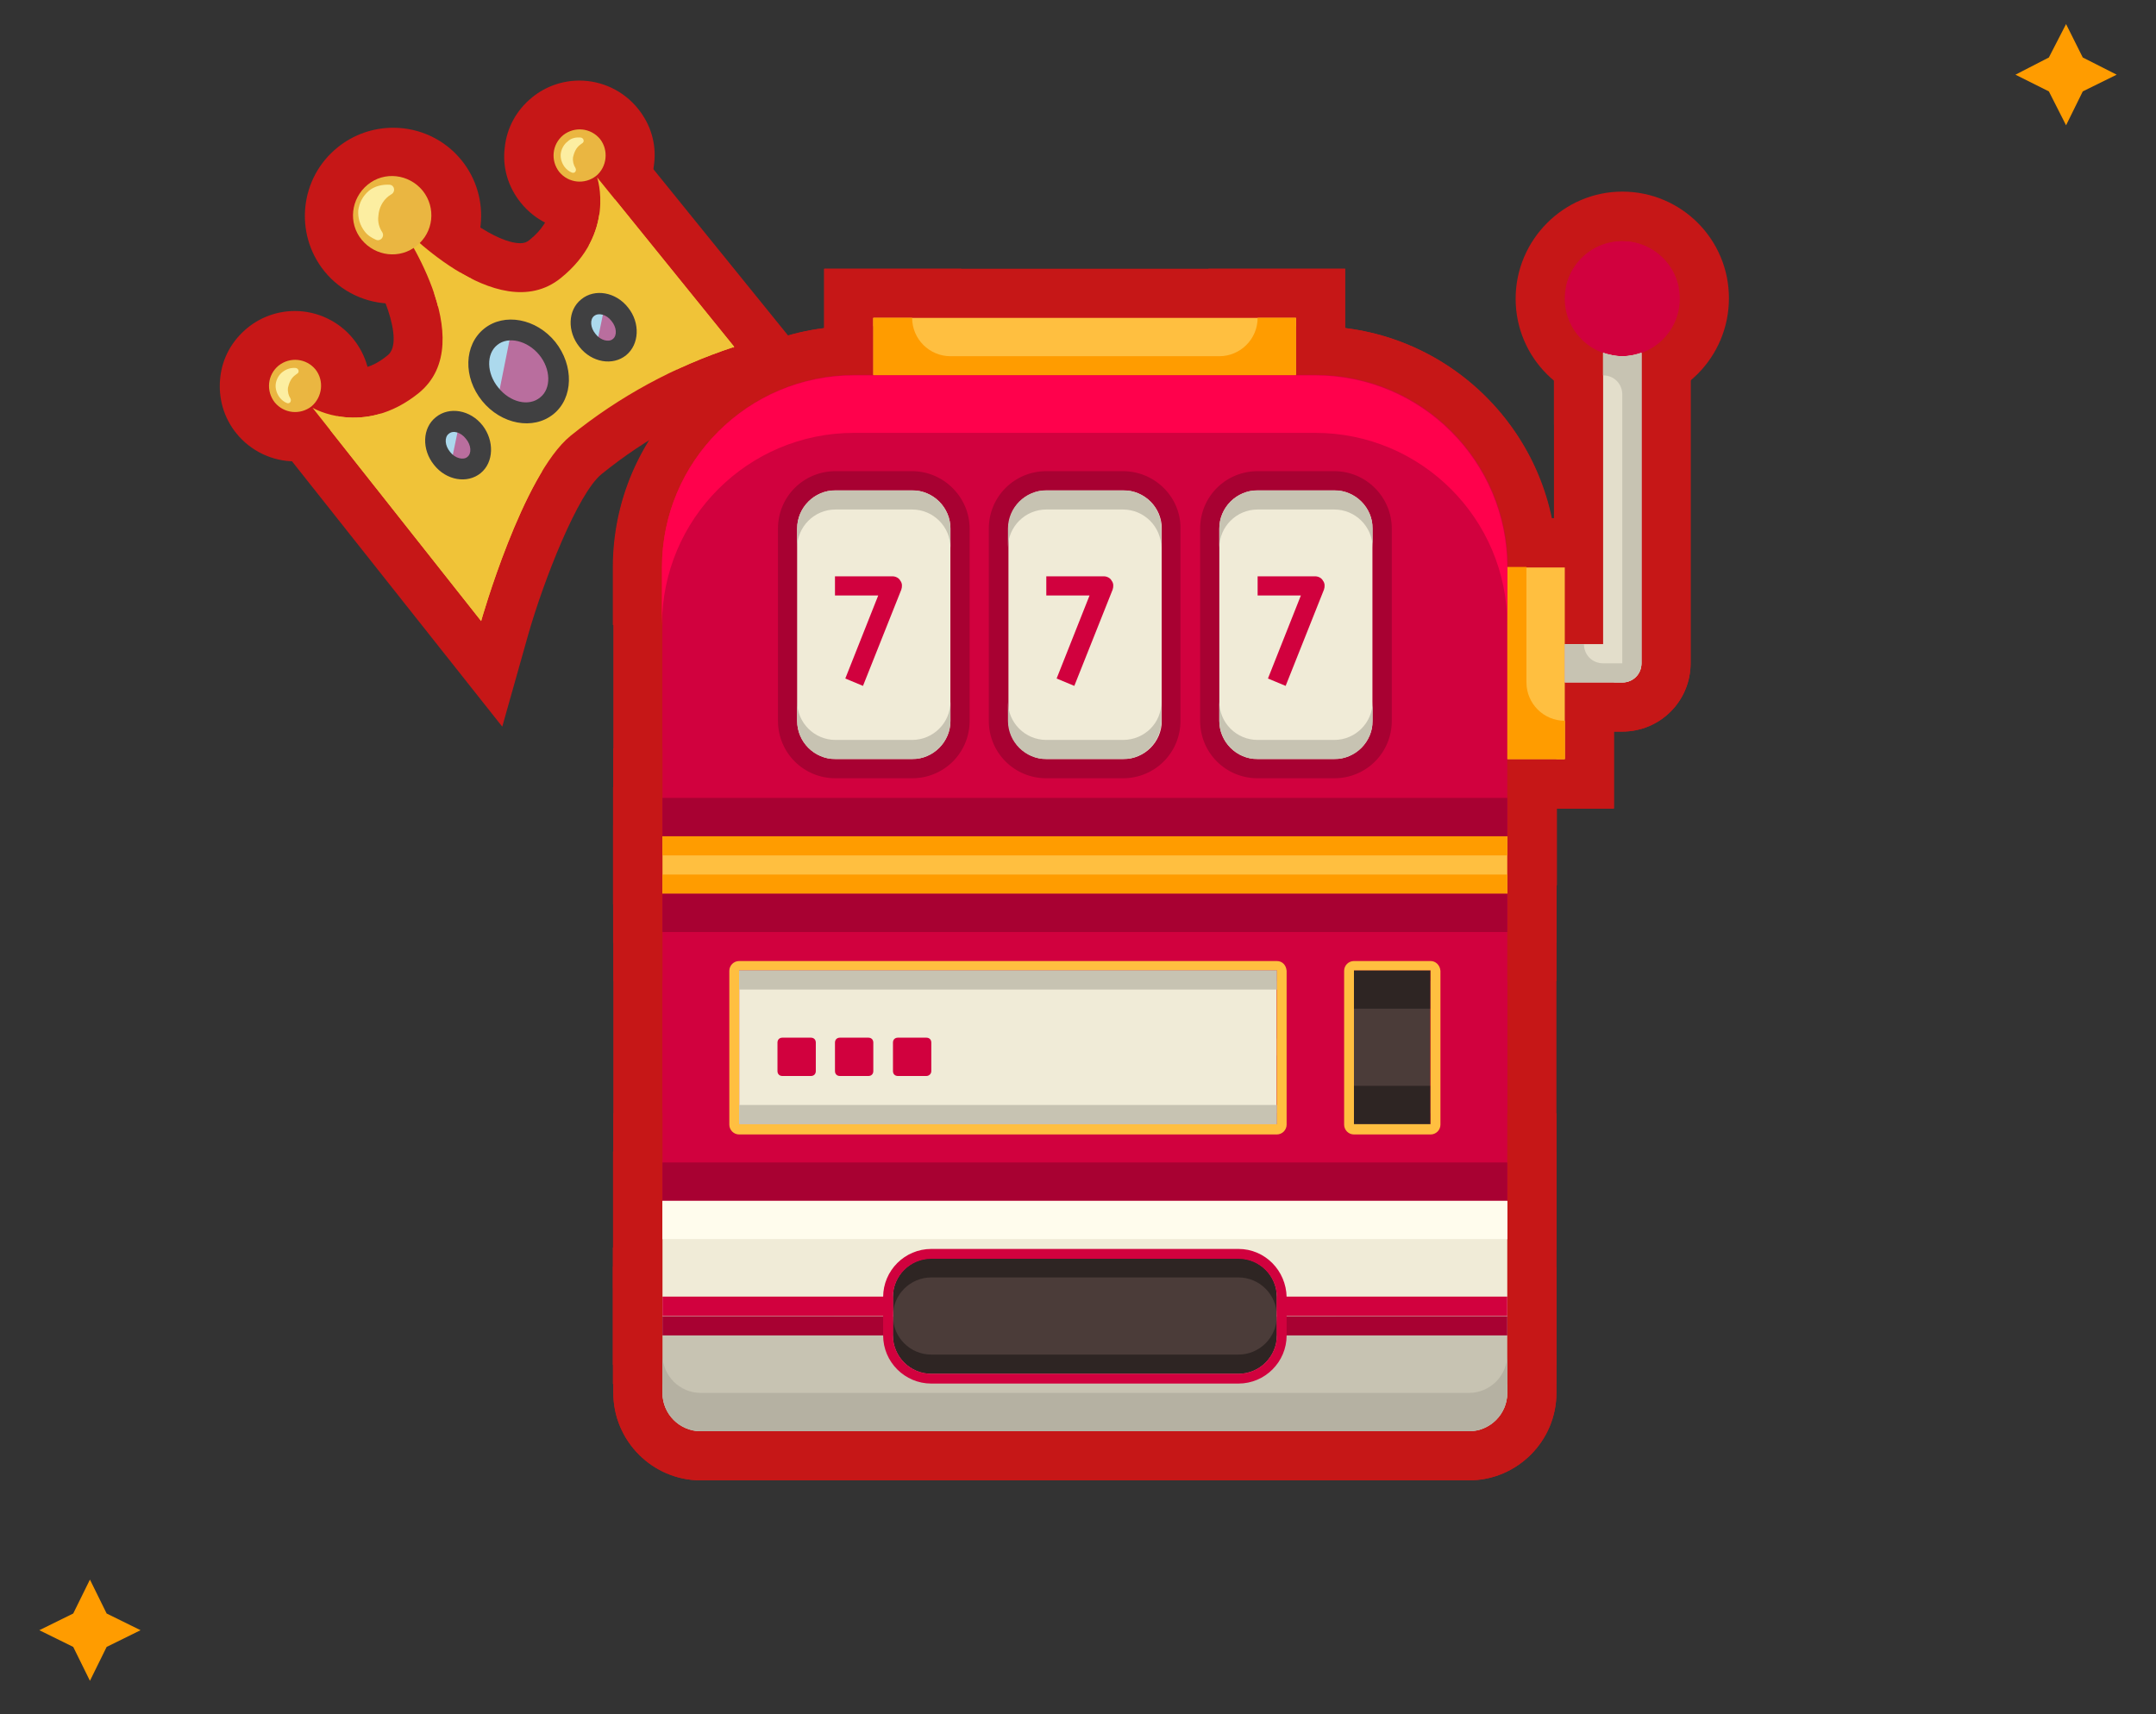 <?xml version="1.0" encoding="utf-8"?>
<!-- Generator: Adobe Illustrator 24.1.0, SVG Export Plug-In . SVG Version: 6.00 Build 0)  -->
<svg version="1.1" id="Image" xmlns="http://www.w3.org/2000/svg" xmlns:xlink="http://www.w3.org/1999/xlink" x="0px" y="0px"
	 viewBox="0 0 438.7 348.9" style="enable-background:new 0 0 438.7 348.9;" xml:space="preserve">
<rect x="0" y="0" width="438.7" height="348.9" fill="#333333" stroke="none"/>
<style type="text/css">
	.st0{fill:#FF9C00;}
	.st1{fill:#C61717;}
	.st2{fill:#EAB641;}
	.st3{fill:#F0C338;}
	.st4{fill:#FCEEA1;}
	.st5{fill:#B96E9E;}
	.st6{fill:#ACD9ED;}
	.st7{fill:#404041;}
	.st8{fill:#FFBF40;}
	.st9{fill:#4B3C39;}
	.st10{fill:#F0EBD7;}
	.st11{fill:#D1013E;}
	.st12{fill:#C7C3B2;}
	.st13{fill:#2E2523;}
	.st14{fill:#B5B1A2;}
	.st15{fill:#E3DECB;}
	.st16{fill:#A80132;}
	.st17{fill:#FF014C;}
	.st18{fill:#FFFCED;}
</style>
<polygon class="st0" points="28.6,331.8 21.7,335.2 18.3,342.1 14.9,335.2 8,331.8 14.9,328.4 18.3,321.5 21.7,328.4 "/>
<polygon class="st0" points="430.7,15.2 423.8,18.6 420.4,25.5 416.9,18.6 410.1,15.2 416.9,11.7 420.4,4.9 423.8,11.7 "/>
<g>
	<g>
		<g>
			<path class="st1" d="M117.9,47c-4.6,0-9-2.1-11.9-5.7c-2.6-3.2-3.8-7.2-3.3-11.2c0.4-4.1,2.4-7.7,5.6-10.3
				c2.7-2.2,6.1-3.4,9.6-3.4c4.6,0,9,2.1,11.9,5.7c2.6,3.2,3.8,7.2,3.3,11.2c-0.4,4.1-2.4,7.7-5.6,10.3
				C124.8,45.8,121.4,47,117.9,47z"/>
			<path class="st2" d="M121.3,35.8L121.3,35.8c-2.3,1.8-5.6,1.5-7.5-0.8l0,0c-1.8-2.3-1.5-5.6,0.8-7.5l0,0c2.3-1.8,5.6-1.5,7.5,0.8
				l0,0C123.9,30.6,123.5,34,121.3,35.8z"/>
		</g>
	</g>
	<g>
		<g>
			<path class="st1" d="M60,93.9c-4.6,0-9-2.1-11.9-5.7C45.5,85,44.4,81,44.8,77c0.4-4.1,2.4-7.7,5.6-10.3c2.7-2.2,6.1-3.4,9.6-3.4
				c4.6,0,9,2.1,11.9,5.7c5.3,6.6,4.3,16.2-2.3,21.5C66.9,92.7,63.5,93.9,60,93.9z"/>
			<path class="st2" d="M63.4,82.7L63.4,82.7c-2.3,1.8-5.6,1.5-7.5-0.8l0,0c-1.8-2.3-1.5-5.6,0.8-7.5l0,0c2.3-1.8,5.6-1.5,7.5,0.8
				l0,0C66,77.5,65.6,80.8,63.4,82.7z"/>
		</g>
	</g>
	<path class="st1" d="M152.5,80.1c-11,3.6-21.1,9.1-30.1,16.4c-4.8,3.9-11.7,21.4-14.9,32.6l-5.3,18.8L55.7,89.2l13-14.8
		c0,0-0.1-0.1-0.2-0.1c0,0,1.5,0.8,3.6,0.8c2.3,0,4.5-0.9,6.8-2.8c3.5-2.8-1.3-14.4-6-21.2l15.5-12.5c4.1,4.4,12.5,10.9,17.5,10.9
		c0.8,0,1.3-0.2,1.9-0.7c5.2-4.2,4.4-8.5,4.1-9.8c0,0.2,0.1,0.3,0.1,0.3l17.2-9.5l32.3,39.9l8.4,7"/>
	<path class="st3" d="M149.4,70.6c-0.1,0.1-0.2,0.3-0.2,0.4C149.3,70.8,149.3,70.7,149.4,70.6l-27.9-34.5c0,0,3.9,11.4-7.4,20.5
		C101.1,67.1,81,45.3,81,45.3S98.2,69.4,85.2,80C73.9,89.1,63.6,83,63.6,83l34.3,43.4c0,0,8.4-29.7,18.2-37.7
		C126,80.7,137.2,74.6,149.4,70.6z"/>
	<g>
		<g>
			<path class="st1" d="M79.9,61.8c-5.4,0-10.5-2.4-13.9-6.6c-6.2-7.7-5-19,2.7-25.2c3.2-2.6,7.2-4,11.3-4c5.4,0,10.5,2.4,13.9,6.6
				c3,3.7,4.4,8.4,3.9,13.2c-0.5,4.8-2.8,9-6.5,12.1C87.9,60.4,83.9,61.8,79.9,61.8z"/>
			<path class="st2" d="M84.8,50L84.8,50c-3.4,2.8-8.4,2.2-11.2-1.2l0,0c-2.8-3.4-2.2-8.4,1.2-11.2l0,0c3.4-2.8,8.4-2.2,11.2,1.2
				l0,0C88.8,42.3,88.2,47.3,84.8,50z"/>
		</g>
	</g>
	<g>
		<g>
			<path class="st1" d="M76.8,59c-1.5,0-2.9-0.3-4.3-0.9c-2.4-1-4.5-2.6-6.2-4.6c-2.7-3.3-3.9-7.4-3.5-11.6c0.5-4.2,2.5-8,5.8-10.7
				c2.8-2.3,6.4-3.5,10-3.5c0.5,0,1.1,0,1.6,0.1l0.4,0c4.6,0.6,8.3,4,9.3,8.5c0.8,3.4-0.1,7-2.3,9.6c0.5,2.6,0.1,5.3-1.3,7.7
				C84.4,56.9,80.7,59,76.8,59z"/>
			<path class="st4" d="M79.3,37.6c1,0.1,1.2,1.4,0.4,1.9c-0.2,0.1-0.4,0.3-0.6,0.4c-1.3,1-2,2.5-2.1,4c-0.2,1.3,0.2,2.5,0.8,3.4
				c0.5,0.9-0.4,1.9-1.3,1.5c-0.9-0.4-1.7-0.9-2.3-1.7c-1-1.3-1.4-2.8-1.3-4.3c0.2-1.5,0.9-2.9,2.2-4C76.2,37.9,77.8,37.5,79.3,37.6
				C79.3,37.6,79.3,37.6,79.3,37.6z"/>
		</g>
	</g>
	<g>
		<g>
			<path class="st1" d="M58.6,92.1c-1.4,0-2.8-0.3-4.2-0.8c-2.1-0.9-3.9-2.3-5.3-4c-2.3-2.8-3.4-6.4-3-10.1c0.4-3.7,2.2-6.9,5-9.2
				c2.4-2,5.5-3.1,8.6-3.1c0.4,0,0.8,0,1.2,0.1l0.3,0c4.5,0.5,8.2,3.8,9.2,8.2c0.6,2.7,0.1,5.5-1.3,7.8c0.1,2-0.4,4-1.4,5.7
				C65.9,90,62.4,92.1,58.6,92.1z"/>
			<path class="st4" d="M60.2,74.9c0.6,0.1,0.8,0.9,0.2,1.2c-0.1,0.1-0.3,0.2-0.4,0.3c-0.8,0.6-1.2,1.6-1.4,2.5
				c-0.1,0.8,0.1,1.6,0.5,2.2c0.3,0.6-0.2,1.2-0.8,0.9c-0.5-0.2-1-0.6-1.4-1.1c-0.6-0.8-0.9-1.8-0.8-2.7c0.1-0.9,0.6-1.9,1.4-2.5
				C58.3,75.1,59.2,74.8,60.2,74.9C60.2,74.9,60.2,74.9,60.2,74.9z"/>
		</g>
	</g>
	<g>
		<g>
			<path class="st1" d="M116.6,45.1c-1.4,0-2.8-0.3-4.2-0.8c-2.1-0.9-3.9-2.3-5.3-4c-2.3-2.8-3.4-6.4-3-10.1c0.4-3.7,2.2-6.9,5-9.2
				c2.4-2,5.5-3.1,8.6-3.1c0.5,0,0.9,0,1.4,0.1l0.3,0l0.2,0c4.3,0.6,7.9,3.9,8.8,8.2c0.6,2.7,0.1,5.5-1.3,7.8c0.1,2-0.4,4-1.4,5.7
				C123.9,43.1,120.4,45.1,116.6,45.1z"/>
			<path class="st4" d="M118.2,28c0.6,0.1,0.8,0.9,0.2,1.2c-0.1,0.1-0.3,0.2-0.4,0.3c-0.8,0.6-1.2,1.6-1.4,2.5
				c-0.1,0.8,0.1,1.6,0.5,2.2c0.3,0.6-0.2,1.2-0.8,0.9c-0.5-0.2-1-0.6-1.4-1.1c-0.6-0.8-0.9-1.8-0.8-2.7c0.1-0.9,0.6-1.9,1.4-2.5
				C116.2,28.1,117.2,27.9,118.2,28C118.1,28,118.1,28,118.2,28z"/>
		</g>
	</g>
	<g>
		<g>
			<path class="st1" d="M107.1,94c-5.7,0-11.3-2.8-15.1-7.5c-3-3.7-4.6-8.2-4.6-12.7c0-5.2,2.3-10,6.1-13.1
				c2.9-2.4,6.5-3.6,10.4-3.6c5.7,0,11.3,2.8,15.1,7.5c3,3.7,4.6,8.2,4.6,12.7c0,5.2-2.3,10-6.1,13.1C114.6,92.8,111,94,107.1,94z"
				/>
			
				<ellipse transform="matrix(0.777 -0.629 0.629 0.777 -24.047 83.263)" class="st5" cx="105.5" cy="75.6" rx="7.4" ry="9.1"/>
		</g>
	</g>
	<g>
		<g>
			<path class="st1" d="M94.6,89.2c-0.9-0.8-1.8-1.7-2.6-2.7c-3-3.7-4.6-8.2-4.6-12.7c0-5.2,2.3-10,6.1-13.1
				c2.9-2.4,6.5-3.6,10.4-3.6l12.3,0.2l-8.7,43.1L94.6,89.2z"/>
			<path class="st6" d="M104.1,67.1l-2.9,14.5c-0.5-0.4-0.9-0.9-1.4-1.4c-3.1-3.9-3.1-9.1,0.1-11.7C101,67.6,102.5,67.1,104.1,67.1z
				"/>
		</g>
	</g>
	<g>
		<g>
			<path class="st1" d="M123.7,81.4c-4.6,0-8.9-2.1-11.9-5.9c-5.3-6.5-4.6-15.8,1.5-20.7c2.4-2,5.5-3,8.7-3c4.6,0,8.9,2.1,11.9,5.9
				c2.3,2.9,3.6,6.4,3.6,10c0,4.2-1.9,8.2-5.1,10.8C129.9,80.4,126.9,81.4,123.7,81.4z"/>
			
				<ellipse transform="matrix(0.777 -0.629 0.629 0.777 -14.558 92.134)" class="st5" cx="122.8" cy="66.6" rx="4.2" ry="5.2"/>
		</g>
	</g>
	<g>
		<g>
			<path class="st1" d="M116.5,79.5c-1.8-1-3.4-2.3-4.7-4c-2.3-2.9-3.6-6.4-3.6-10c0-4.2,1.9-8.2,5.1-10.8c2.4-2,5.5-3,8.6-3
				c1.2,0,2.5,0.2,3.7,0.5l9.2,2.4l-3.5,17.4c0,0.2-0.1,0.5-0.2,0.9l-2.9,13L116.5,79.5z"/>
			<path class="st6" d="M123.1,62l-1.7,8.2c0,0,0,0.2-0.1,0.6c-0.7-0.4-1.3-0.9-1.8-1.5c-1.8-2.2-1.8-5.2,0-6.7
				C120.5,61.8,121.8,61.6,123.1,62z"/>
		</g>
	</g>
	<g>
		<g>
			<path class="st1" d="M123.7,83.6c-5.2,0-10.2-2.4-13.6-6.6c-2.7-3.4-4.2-7.6-4-11.8c0.2-4.7,2.3-9,5.8-11.9
				c2.8-2.3,6.3-3.5,10-3.5c5.2,0,10.2,2.4,13.6,6.6c6,7.4,5.2,18.1-1.8,23.7C130.9,82.3,127.4,83.6,123.7,83.6z"/>
			<path class="st7" d="M127.4,72.3c-2.7,2.2-7,1.5-9.5-1.7c-2.5-3.1-2.4-7.5,0.4-9.7c2.7-2.2,7-1.5,9.5,1.7
				C130.3,65.7,130.1,70.1,127.4,72.3z M120.9,64.3c-0.9,0.7-0.8,2.4,0.3,3.7c1,1.3,2.7,1.7,3.5,1c0.9-0.7,0.8-2.4-0.3-3.7
				C123.4,64,121.8,63.6,120.9,64.3z"/>
		</g>
	</g>
	<g>
		<g>
			<path class="st1" d="M94.1,105.4c-4.6,0-8.9-2.1-11.9-5.9c-5.3-6.5-4.6-15.8,1.5-20.7c2.4-2,5.5-3,8.7-3c4.6,0,8.9,2.1,11.9,5.9
				c2.3,2.9,3.6,6.4,3.6,10c0,4.2-1.9,8.2-5.1,10.8C100.3,104.3,97.2,105.4,94.1,105.4z"/>
			
				<ellipse transform="matrix(0.777 -0.629 0.629 0.777 -36.259 78.837)" class="st5" cx="93.2" cy="90.6" rx="4.2" ry="5.2"/>
		</g>
	</g>
	<g>
		<g>
			<path class="st1" d="M86.8,103.5c-1.8-1-3.4-2.3-4.7-4c-5.3-6.5-4.6-15.8,1.5-20.7c2.4-2,5.5-3,8.7-3c1.2,0,2.5,0.2,3.7,0.5
				l9.2,2.4l-3.5,17.4c0,0.2-0.1,0.5-0.2,0.9l-2.9,13L86.8,103.5z"/>
			<path class="st6" d="M93.5,86l-1.7,8.2c0,0,0,0.2-0.1,0.6c-0.7-0.4-1.3-0.9-1.8-1.5c-1.8-2.2-1.8-5.2,0-6.7
				C90.9,85.8,92.2,85.6,93.5,86z"/>
		</g>
	</g>
	<g>
		<g>
			<path class="st1" d="M94.1,107.5c-5.2,0-10.2-2.4-13.6-6.6c-2.7-3.4-4.2-7.6-4-11.8c0.2-4.7,2.3-9,5.8-11.9
				c2.8-2.3,6.3-3.5,10-3.5c5.2,0,10.2,2.4,13.6,6.6c6,7.4,5.2,18-1.8,23.7C101.3,106.3,97.7,107.5,94.1,107.5z"/>
			<path class="st7" d="M97.8,96.3c-2.7,2.2-7,1.5-9.5-1.7c-2.5-3.1-2.4-7.5,0.4-9.7c2.7-2.2,7-1.5,9.5,1.7
				C100.6,89.7,100.5,94.1,97.8,96.3z M91.3,88.3c-0.9,0.7-0.8,2.4,0.3,3.7c1,1.3,2.7,1.7,3.5,1c0.9-0.7,0.8-2.4-0.3-3.7
				C93.8,88,92.2,87.5,91.3,88.3z"/>
		</g>
	</g>
	<g>
		<g>
			<path class="st1" d="M107.1,96.2c-6.3,0-12.6-3.1-16.8-8.3c-3.4-4.2-5.2-9.3-5-14.5c0.1-5.7,2.7-10.9,6.9-14.3
				c3.3-2.7,7.4-4.1,11.8-4.1c6.3,0,12.6,3.1,16.8,8.3c7.4,9.1,6.5,22-1.9,28.8C115.6,94.7,111.5,96.2,107.1,96.2z"/>
			<path class="st7" d="M112.6,84.3c-4.1,3.3-10.6,2.1-14.5-2.7c-3.9-4.8-3.7-11.4,0.4-14.7c4.1-3.3,10.6-2.1,14.5,2.7
				C116.8,74.4,116.7,81,112.6,84.3z M101.2,70.2c-2.3,1.8-2.2,5.8,0.2,8.7c2.4,3,6.2,3.9,8.5,2c2.3-1.8,2.2-5.8-0.2-8.7
				C107.3,69.3,103.4,68.4,101.2,70.2z"/>
		</g>
	</g>
</g>
<g>
	<g>
		<g>
			<path class="st2" d="M121.3,35.8L121.3,35.8c-2.3,1.8-5.6,1.5-7.5-0.8l0,0c-1.8-2.3-1.5-5.6,0.8-7.5l0,0c2.3-1.8,5.6-1.5,7.5,0.8
				l0,0C123.9,30.6,123.5,34,121.3,35.8z"/>
		</g>
	</g>
	<g>
		<g>
			<path class="st2" d="M63.4,82.7L63.4,82.7c-2.3,1.8-5.6,1.5-7.5-0.8l0,0c-1.8-2.3-1.5-5.6,0.8-7.5l0,0c2.3-1.8,5.6-1.5,7.5,0.8
				l0,0C66,77.5,65.6,80.8,63.4,82.7z"/>
		</g>
	</g>
	<path class="st3" d="M149.4,70.6c-0.1,0.1-0.2,0.3-0.2,0.4C149.3,70.8,149.3,70.7,149.4,70.6l-27.9-34.5c0,0,3.9,11.4-7.4,20.5
		C101.1,67.1,81,45.3,81,45.3S98.2,69.4,85.2,80C73.9,89.1,63.6,83,63.6,83l34.3,43.4c0,0,8.4-29.7,18.2-37.7
		C126,80.7,137.2,74.6,149.4,70.6z"/>
	<g>
		<g>
			<path class="st2" d="M84.8,50L84.8,50c-3.4,2.8-8.4,2.2-11.2-1.2l0,0c-2.8-3.4-2.2-8.4,1.2-11.2l0,0c3.4-2.8,8.4-2.2,11.2,1.2
				l0,0C88.8,42.3,88.2,47.3,84.8,50z"/>
		</g>
	</g>
	<g>
		<g>
			<path class="st4" d="M79.3,37.6c1,0.1,1.2,1.4,0.4,1.9c-0.2,0.1-0.4,0.3-0.6,0.4c-1.3,1-2,2.5-2.1,4c-0.2,1.3,0.2,2.5,0.8,3.4
				c0.5,0.9-0.4,1.9-1.3,1.5c-0.9-0.4-1.7-0.9-2.3-1.7c-1-1.3-1.4-2.8-1.3-4.3c0.2-1.5,0.9-2.9,2.2-4C76.2,37.9,77.8,37.5,79.3,37.6
				C79.3,37.6,79.3,37.6,79.3,37.6z"/>
		</g>
	</g>
	<g>
		<g>
			<path class="st4" d="M60.2,74.9c0.6,0.1,0.8,0.9,0.2,1.2c-0.1,0.1-0.3,0.2-0.4,0.3c-0.8,0.6-1.2,1.6-1.4,2.5
				c-0.1,0.8,0.1,1.6,0.5,2.2c0.3,0.6-0.2,1.2-0.8,0.9c-0.5-0.2-1-0.6-1.4-1.1c-0.6-0.8-0.9-1.8-0.8-2.7c0.1-0.9,0.6-1.9,1.4-2.5
				C58.3,75.1,59.2,74.8,60.2,74.9C60.2,74.9,60.2,74.9,60.2,74.9z"/>
		</g>
	</g>
	<g>
		<g>
			<path class="st4" d="M118.2,28c0.6,0.1,0.8,0.9,0.2,1.2c-0.1,0.1-0.3,0.2-0.4,0.3c-0.8,0.6-1.2,1.6-1.4,2.5
				c-0.1,0.8,0.1,1.6,0.5,2.2c0.3,0.6-0.2,1.2-0.8,0.9c-0.5-0.2-1-0.6-1.4-1.1c-0.6-0.8-0.9-1.8-0.8-2.7c0.1-0.9,0.6-1.9,1.4-2.5
				C116.2,28.1,117.2,27.9,118.2,28C118.1,28,118.1,28,118.2,28z"/>
		</g>
	</g>
	<g>
		<g>
			
				<ellipse transform="matrix(0.777 -0.629 0.629 0.777 -24.047 83.263)" class="st5" cx="105.5" cy="75.6" rx="7.4" ry="9.1"/>
		</g>
	</g>
	<g>
		<g>
			<path class="st6" d="M104.1,67.1l-2.9,14.5c-0.5-0.4-0.9-0.9-1.4-1.4c-3.1-3.9-3.1-9.1,0.1-11.7C101,67.6,102.5,67.1,104.1,67.1z
				"/>
		</g>
	</g>
	<g>
		<g>
			
				<ellipse transform="matrix(0.777 -0.629 0.629 0.777 -14.558 92.134)" class="st5" cx="122.8" cy="66.6" rx="4.2" ry="5.2"/>
		</g>
	</g>
	<g>
		<g>
			<path class="st6" d="M123.1,62l-1.7,8.2c0,0,0,0.2-0.1,0.6c-0.7-0.4-1.3-0.9-1.8-1.5c-1.8-2.2-1.8-5.2,0-6.7
				C120.5,61.8,121.8,61.6,123.1,62z"/>
		</g>
	</g>
	<g>
		<g>
			<path class="st7" d="M127.4,72.3c-2.7,2.2-7,1.5-9.5-1.7c-2.5-3.1-2.4-7.5,0.4-9.7c2.7-2.2,7-1.5,9.5,1.7
				C130.3,65.7,130.1,70.1,127.4,72.3z M120.9,64.3c-0.9,0.7-0.8,2.4,0.3,3.7c1,1.3,2.7,1.7,3.5,1c0.9-0.7,0.8-2.4-0.3-3.7
				C123.4,64,121.8,63.6,120.9,64.3z"/>
		</g>
	</g>
	<g>
		<g>
			
				<ellipse transform="matrix(0.777 -0.629 0.629 0.777 -36.259 78.837)" class="st5" cx="93.2" cy="90.6" rx="4.2" ry="5.2"/>
		</g>
	</g>
	<g>
		<g>
			<path class="st6" d="M93.5,86l-1.7,8.2c0,0,0,0.2-0.1,0.6c-0.7-0.4-1.3-0.9-1.8-1.5c-1.8-2.2-1.8-5.2,0-6.7
				C90.9,85.8,92.2,85.6,93.5,86z"/>
		</g>
	</g>
	<g>
		<g>
			<path class="st7" d="M97.8,96.3c-2.7,2.2-7,1.5-9.5-1.7c-2.5-3.1-2.4-7.5,0.4-9.7c2.7-2.2,7-1.5,9.5,1.7
				C100.6,89.7,100.5,94.1,97.8,96.3z M91.3,88.3c-0.9,0.7-0.8,2.4,0.3,3.7c1,1.3,2.7,1.7,3.5,1c0.9-0.7,0.8-2.4-0.3-3.7
				C93.8,88,92.2,87.5,91.3,88.3z"/>
		</g>
	</g>
	<g>
		<g>
			<path class="st7" d="M112.6,84.3c-4.1,3.3-10.6,2.1-14.5-2.7c-3.9-4.8-3.7-11.4,0.4-14.7c4.1-3.3,10.6-2.1,14.5,2.7
				C116.8,74.4,116.7,81,112.6,84.3z M101.2,70.2c-2.3,1.8-2.2,5.8,0.2,8.7c2.4,3,6.2,3.9,8.5,2c2.3-1.8,2.2-5.8-0.2-8.7
				C107.3,69.3,103.4,68.4,101.2,70.2z"/>
		</g>
	</g>
</g>
<g>
	<g>
		<rect x="124.8" y="160.2" class="st1" width="191.9" height="31.7"/>
		<rect x="134.8" y="170.2" class="st8" width="171.9" height="11.7"/>
		<path class="st1" d="M189.5,289.6c-9.8,0-17.8-8-17.8-17.8v-7.8c0-9.8,8-17.8,17.8-17.8H252c9.8,0,17.8,8,17.8,17.8v7.8
			c0,9.8-8,17.8-17.8,17.8H189.5z"/>
		<path class="st9" d="M259.8,267.9v3.9c0,4.3-3.5,7.8-7.8,7.8h-62.5c-4.3,0-7.8-3.5-7.8-7.8v-3.9v-3.9c0-4.3,3.5-7.8,7.8-7.8H252
			c4.3,0,7.8,3.5,7.8,7.8V267.9z"/>
		<rect x="265.4" y="187.5" class="st1" width="35.6" height="51.3"/>
		<rect x="275.4" y="197.5" class="st9" width="15.6" height="31.3"/>
		<rect x="140.4" y="187.5" class="st1" width="129.4" height="51.3"/>
		<rect x="150.4" y="197.5" class="st10" width="109.4" height="31.3"/>
		<rect x="296.7" y="105.5" class="st1" width="31.7" height="59.1"/>
		<polygon class="st8" points="318.4,135 318.4,154.5 306.7,154.5 306.7,115.5 318.4,115.5 		"/>
		<rect x="167.7" y="54.7" class="st1" width="106" height="31.7"/>
		<polygon class="st8" points="263.7,64.7 263.7,76.4 177.7,76.4 177.7,64.7 201.2,64.7 240.3,64.7 		"/>
		<path class="st1" d="M330.1,82.5c-12,0-21.7-9.7-21.7-21.7S318.2,39,330.1,39c12,0,21.7,9.7,21.7,21.7S342.1,82.5,330.1,82.5z"/>
		<circle class="st11" cx="330.1" cy="60.8" r="11.7"/>
		<path class="st1" d="M124.8,254.4v-82.5h191.9v82.5H124.8z M249.8,218.8v-11.3h-89.4v11.3H249.8z"/>
		<path class="st11" d="M306.7,181.9v62.5H134.8v-62.5H306.7z M291.1,228.8v-31.3h-15.6v31.3H291.1z M259.8,228.8v-31.3H150.4v31.3
			H259.8z"/>
		<path class="st1" d="M142.6,301.3c-9.8,0-17.8-8-17.8-17.8v-25.6h66.9v11.7h58.1v-11.7h66.9v25.6c0,9.8-8,17.8-17.8,17.8H142.6z"
			/>
		<path class="st12" d="M267.6,267.9h39.1v15.6c0,4.3-3.5,7.8-7.8,7.8H142.6c-4.3,0-7.8-3.5-7.8-7.8v-15.6h39.1h7.8v3.9
			c0,4.3,3.5,7.8,7.8,7.8H252c4.3,0,7.8-3.5,7.8-7.8v-3.9H267.6z"/>
		<polygon class="st1" points="249.8,277.9 249.8,266.1 191.6,266.1 191.6,277.9 124.8,277.9 124.8,234.4 316.7,234.4 316.7,277.9 
					"/>
		<path class="st10" d="M267.6,267.9h-7.8v-3.9c0-4.3-3.5-7.8-7.8-7.8h-62.5c-4.3,0-7.8,3.5-7.8,7.8v3.9h-7.8h-39.1v-23.4h171.9
			v23.4H267.6z"/>
		<path class="st1" d="M124.8,180.2v-64.7c0-27.1,22-49.1,49.1-49.1h93.8c27.1,0,49.1,22,49.1,49.1v64.7H124.8z"/>
		<path class="st11" d="M306.7,154.5v15.6H134.8v-54.7c0-21.6,17.5-39.1,39.1-39.1h3.9h86h3.9c21.6,0,39.1,17.5,39.1,39.1V154.5z"/>
		<path class="st1" d="M164.1,164.5c-6.6,0-12-5.4-12-12v-50.7c0-6.6,5.4-12,12-12h27.3c6.6,0,12,5.4,12,12v50.7c0,6.6-5.4,12-12,12
			H164.1z"/>
		<path class="st10" d="M191.4,154.5h-27.3c-1.1,0-2-0.9-2-2v-50.7c0-1.1,0.9-2,2-2h27.3c1.1,0,2,0.9,2,2v50.7
			C193.4,153.6,192.5,154.5,191.4,154.5z"/>
		<path class="st1" d="M207.1,164.5c-6.6,0-12-5.4-12-12v-50.7c0-6.6,5.4-12,12-12h27.3c6.6,0,12,5.4,12,12v50.7c0,6.6-5.4,12-12,12
			H207.1z"/>
		<path class="st10" d="M234.4,154.5h-27.3c-1.1,0-2-0.9-2-2v-50.7c0-1.1,0.9-2,2-2h27.3c1.1,0,2,0.9,2,2v50.7
			C236.4,153.6,235.5,154.5,234.4,154.5z"/>
		<path class="st1" d="M250.1,164.5c-6.6,0-12-5.4-12-12v-50.7c0-6.6,5.4-12,12-12h27.3c6.6,0,12,5.4,12,12v50.7c0,6.6-5.4,12-12,12
			H250.1z"/>
		<path class="st10" d="M277.3,154.5h-27.3c-1.1,0-2-0.9-2-2v-50.7c0-1.1,0.9-2,2-2h27.3c1.1,0,2,0.9,2,2v50.7
			C279.3,153.6,278.4,154.5,277.3,154.5z"/>
	</g>
	<g>
		<g>
			<path class="st1" d="M189.5,270c1.2,0,2.2-1,2.2-2.2h-20v-3.9c0-9.8,8-17.8,17.8-17.8H252c9.8,0,17.8,8,17.8,17.8v3.9h-20
				c0,1.2,1,2.2,2.2,2.2H189.5z"/>
			<path class="st13" d="M252,256.1h-62.5c-4.3,0-7.8,3.5-7.8,7.8v3.9c0-4.3,3.5-7.8,7.8-7.8H252c4.3,0,7.8,3.5,7.8,7.8v-3.9
				C259.8,259.6,256.3,256.1,252,256.1z"/>
			<path class="st1" d="M189.5,289.6c-9.8,0-17.8-8-17.8-17.8v-3.9h20c0-1.2-1-2.2-2.2-2.2H252c-1.2,0-2.2,1-2.2,2.2h20v3.9
				c0,9.8-8,17.8-17.8,17.8H189.5z"/>
			<path class="st13" d="M252,275.7h-62.5c-4.3,0-7.8-3.5-7.8-7.8v3.9c0,4.3,3.5,7.8,7.8,7.8H252c4.3,0,7.8-3.5,7.8-7.8v-3.9
				C259.8,272.2,256.3,275.7,252,275.7z"/>
		</g>
		<g>
			<path class="st1" d="M142.6,301.3c-9.8,0-17.8-8-17.8-17.8v-7.8h20c0-1.2-1-2.2-2.2-2.2h156.3c-1.2,0-2.2,1-2.2,2.2h20v7.8
				c0,9.8-8,17.8-17.8,17.8H142.6z"/>
			<path class="st14" d="M298.9,283.5H142.6c-4.3,0-7.8-3.5-7.8-7.8v7.8c0,4.3,3.5,7.8,7.8,7.8h156.3c4.3,0,7.8-3.5,7.8-7.8v-7.8
				C306.7,280,303.2,283.5,298.9,283.5z"/>
			<path class="st1" d="M308.4,148.9v-27.8h7.8V57.6l13.3,4.7c0.4,0.1,0.6,0.1,0.6,0.1s0.2,0,0.6-0.1l13.3-4.7V135
				c0,7.7-6.2,13.9-13.9,13.9H308.4z"/>
			<path class="st15" d="M326.2,71.8v59.3h-7.8v7.8h11.7c2.2,0,3.9-1.7,3.9-3.9V71.8c-1.2,0.4-2.5,0.7-3.9,0.7
				C328.8,72.5,327.4,72.2,326.2,71.8z"/>
			<path class="st1" d="M308.4,148.9v-27.8h11.7V86.4h-3.9V57.6l13.3,4.7c0.4,0.1,0.6,0.1,0.6,0.1s0.2,0,0.6-0.1l13.3-4.7V135
				c0,7.7-6.2,13.9-13.9,13.9H308.4z"/>
			<path class="st12" d="M330.1,72.5c-1.4,0-2.7-0.3-3.9-0.7v4.6c2.2,0,3.9,1.7,3.9,3.9V135h-3.9c-2.2,0-3.9-1.7-3.9-3.9h-3.9v7.8
				h11.7c2.2,0,3.9-1.7,3.9-3.9V71.8C332.8,72.2,331.5,72.5,330.1,72.5z"/>
			<polygon class="st1" points="296.7,164.5 296.7,105.5 320.6,105.5 320.6,136.7 328.4,136.7 328.4,164.5 			"/>
			<path class="st0" d="M310.6,115.5v23.4c0,4.3,3.5,7.8,7.8,7.8l0,0v7.8h-11.7v-39.1H310.6z"/>
			<polygon class="st1" points="167.7,86.4 167.7,54.7 195.6,54.7 195.6,62.5 245.9,62.5 245.9,54.7 273.7,54.7 273.7,86.4 			"/>
			<path class="st0" d="M185.6,64.7L185.6,64.7c0,4.3,3.5,7.8,7.8,7.8h54.7c4.3,0,7.8-3.5,7.8-7.8v0h7.8v11.7h-86V64.7H185.6z"/>
			<g>
				<path class="st1" d="M159,143.8l5-12.4h-4.1v-23.9h21.7c4,0,7.7,2,9.9,5.3c2.2,3.3,2.7,7.4,1.2,11.1l-11.5,28.8L159,143.8z"/>
				<path class="st11" d="M175.6,139.6l-3.6-1.5l6.7-16.9h-8.8v-3.9h11.7c0.6,0,1.3,0.3,1.6,0.9c0.4,0.5,0.4,1.2,0.2,1.8
					L175.6,139.6z"/>
			</g>
			<g>
				<path class="st1" d="M202,143.8l5-12.4h-4.1v-23.9h21.7c4,0,7.7,2,9.9,5.2c2.2,3.3,2.7,7.5,1.2,11.1l-11.5,28.8L202,143.8z"/>
				<path class="st11" d="M218.6,139.6l-3.6-1.5l6.7-16.9h-8.8v-3.9h11.7c0.6,0,1.3,0.3,1.6,0.9c0.4,0.5,0.4,1.2,0.2,1.8
					L218.6,139.6z"/>
			</g>
			<g>
				<path class="st1" d="M245,143.8l5-12.4h-4.1v-23.9h21.7c4,0,7.7,2,9.9,5.3c2.2,3.3,2.7,7.5,1.2,11.1l-11.5,28.8L245,143.8z"/>
				<path class="st11" d="M261.6,139.6l-3.6-1.5l6.7-16.9h-8.8v-3.9h11.7c0.6,0,1.3,0.3,1.6,0.9c0.4,0.5,0.4,1.2,0.2,1.8
					L261.6,139.6z"/>
			</g>
			<path class="st1" d="M169.9,168.4c-12,0-21.7-9.7-21.7-21.7v-39.1c0-12,9.7-21.7,21.7-21.7h15.6c12,0,21.7,9.7,21.7,21.7v39.1
				c0,12-9.7,21.7-21.7,21.7H169.9z M183.4,144.5v-34.7h-11.3v34.7H183.4z"/>
			<path class="st16" d="M185.6,95.9h-15.6c-6.5,0-11.7,5.2-11.7,11.7v39.1c0,6.5,5.2,11.7,11.7,11.7h15.6c6.5,0,11.7-5.2,11.7-11.7
				v-39.1C197.3,101.2,192,95.9,185.6,95.9z M193.4,146.7c0,4.3-3.5,7.8-7.8,7.8h-15.6c-4.3,0-7.8-3.5-7.8-7.8v-39.1
				c0-4.3,3.5-7.8,7.8-7.8h15.6c4.3,0,7.8,3.5,7.8,7.8V146.7z"/>
			<path class="st1" d="M212.9,168.4c-12,0-21.7-9.7-21.7-21.7v-39.1c0-12,9.7-21.7,21.7-21.7h15.6c12,0,21.7,9.7,21.7,21.7v39.1
				c0,12-9.7,21.7-21.7,21.7H212.9z M226.3,144.5v-34.7h-11.3v34.7H226.3z"/>
			<path class="st16" d="M228.5,95.9h-15.6c-6.5,0-11.7,5.2-11.7,11.7v39.1c0,6.5,5.2,11.7,11.7,11.7h15.6c6.5,0,11.7-5.2,11.7-11.7
				v-39.1C240.3,101.2,235,95.9,228.5,95.9z M236.4,146.7c0,4.3-3.5,7.8-7.8,7.8h-15.6c-4.3,0-7.8-3.5-7.8-7.8v-39.1
				c0-4.3,3.5-7.8,7.8-7.8h15.6c4.3,0,7.8,3.5,7.8,7.8V146.7z"/>
			<path class="st1" d="M255.9,168.4c-12,0-21.7-9.7-21.7-21.7v-39.1c0-12,9.7-21.7,21.7-21.7h15.6c12,0,21.7,9.7,21.7,21.7v39.1
				c0,12-9.7,21.7-21.7,21.7H255.9z M269.3,144.5v-34.7h-11.3v34.7H269.3z"/>
			<path class="st16" d="M271.5,95.9h-15.6c-6.5,0-11.7,5.2-11.7,11.7v39.1c0,6.5,5.2,11.7,11.7,11.7h15.6c6.5,0,11.7-5.2,11.7-11.7
				v-39.1C283.2,101.2,278,95.9,271.5,95.9z M279.3,146.7c0,4.3-3.5,7.8-7.8,7.8h-15.6c-4.3,0-7.8-3.5-7.8-7.8v-39.1
				c0-4.3,3.5-7.8,7.8-7.8h15.6c4.3,0,7.8,3.5,7.8,7.8V146.7z"/>
			<g>
				<path class="st1" d="M255.9,113.7c1.2,0,2.2-1,2.2-2.2h-20v-3.9c0-9.8,8-17.8,17.8-17.8h15.6c9.8,0,17.8,8,17.8,17.8v3.9h-20
					c0,1.2,1,2.2,2.2,2.2H255.9z"/>
				<path class="st12" d="M271.5,99.8h-15.6c-4.3,0-7.8,3.5-7.8,7.8v3.9c0-4.3,3.5-7.8,7.8-7.8h15.6c4.3,0,7.8,3.5,7.8,7.8v-3.9
					C279.3,103.3,275.8,99.8,271.5,99.8z"/>
				<path class="st1" d="M255.9,164.5c-9.8,0-17.8-8-17.8-17.8v-3.9h20c0-1.2-1-2.2-2.2-2.2h15.6c-1.2,0-2.2,1-2.2,2.2h20v3.9
					c0,9.8-8,17.8-17.8,17.8H255.9z"/>
				<path class="st12" d="M271.5,150.6h-15.6c-4.3,0-7.8-3.5-7.8-7.8v3.9c0,4.3,3.5,7.8,7.8,7.8h15.6c4.3,0,7.8-3.5,7.8-7.8v-3.9
					C279.3,147.1,275.8,150.6,271.5,150.6z"/>
			</g>
			<g>
				<path class="st1" d="M212.9,113.7c1.2,0,2.2-1,2.2-2.2h-20v-3.9c0-9.8,8-17.8,17.8-17.8h15.6c9.8,0,17.8,8,17.8,17.8v3.9h-20
					c0,1.2,1,2.2,2.2,2.2H212.9z"/>
				<path class="st12" d="M228.5,99.8h-15.6c-4.3,0-7.8,3.5-7.8,7.8v3.9c0-4.3,3.5-7.8,7.8-7.8h15.6c4.3,0,7.8,3.5,7.8,7.8v-3.9
					C236.4,103.3,232.9,99.8,228.5,99.8z"/>
				<path class="st1" d="M212.9,164.5c-9.8,0-17.8-8-17.8-17.8v-3.9h20c0-1.2-1-2.2-2.2-2.2h15.6c-1.2,0-2.2,1-2.2,2.2h20v3.9
					c0,9.8-8,17.8-17.8,17.8H212.9z"/>
				<path class="st12" d="M228.5,150.6h-15.6c-4.3,0-7.8-3.5-7.8-7.8v3.9c0,4.3,3.5,7.8,7.8,7.8h15.6c4.3,0,7.8-3.5,7.8-7.8v-3.9
					C236.4,147.1,232.9,150.6,228.5,150.6z"/>
			</g>
			<g>
				<path class="st1" d="M169.9,113.7c1.2,0,2.2-1,2.2-2.2h-20v-3.9c0-9.8,8-17.8,17.8-17.8h15.6c9.8,0,17.8,8,17.8,17.8v3.9h-20
					c0,1.2,1,2.2,2.2,2.2H169.9z"/>
				<path class="st12" d="M185.6,99.8h-15.6c-4.3,0-7.8,3.5-7.8,7.8v3.9c0-4.3,3.5-7.8,7.8-7.8h15.6c4.3,0,7.8,3.5,7.8,7.8v-3.9
					C193.4,103.3,189.9,99.8,185.6,99.8z"/>
				<path class="st1" d="M169.9,164.5c-9.8,0-17.8-8-17.8-17.8v-3.9h20c0-1.2-1-2.2-2.2-2.2h15.6c-1.2,0-2.2,1-2.2,2.2h20v3.9
					c0,9.8-8,17.8-17.8,17.8H169.9z"/>
				<path class="st12" d="M185.6,150.6h-15.6c-4.3,0-7.8-3.5-7.8-7.8v3.9c0,4.3,3.5,7.8,7.8,7.8h15.6c4.3,0,7.8-3.5,7.8-7.8v-3.9
					C193.4,147.1,189.9,150.6,185.6,150.6z"/>
			</g>
			
				<rect x="208.8" y="84" transform="matrix(-1.836970e-16 1 -1 -1.836970e-16 400.655 -40.786)" class="st1" width="23.9" height="191.9"/>
			<rect x="134.8" y="178" class="st0" width="171.9" height="3.9"/>
			
				<rect x="208.8" y="76.2" transform="matrix(-1.836970e-16 1 -1 -1.836970e-16 392.84 -48.601)" class="st1" width="23.9" height="191.9"/>
			<rect x="134.8" y="170.2" class="st0" width="171.9" height="3.9"/>
			
				<rect x="269.3" y="183.6" transform="matrix(-1.836970e-16 1 -1 -1.836970e-16 484.666 -81.815)" class="st1" width="27.8" height="35.6"/>
			<rect x="275.4" y="197.5" class="st13" width="15.6" height="7.8"/>
			
				<rect x="269.3" y="207.1" transform="matrix(-1.836970e-16 1 -1 -1.836970e-16 508.111 -58.37)" class="st1" width="27.8" height="35.6"/>
			<rect x="275.4" y="221" class="st13" width="15.6" height="7.8"/>
			<path class="st1" d="M275.4,240.7c-6.6,0-12-5.4-12-12v-31.3c0-6.6,5.4-12,12-12h15.6c6.6,0,12,5.4,12,12v31.3
				c0,6.6-5.4,12-12,12H275.4z"/>
			<path class="st8" d="M291.1,195.6h-15.6c-1.1,0-2,0.9-2,2v31.3c0,1.1,0.9,2,2,2h15.6c1.1,0,2-0.9,2-2v-31.3
				C293,196.4,292.1,195.6,291.1,195.6z M291.1,228.8h-15.6v-31.3h15.6V228.8z"/>
			<path class="st1" d="M150.4,240.7c-6.6,0-12-5.4-12-12v-31.3c0-6.6,5.4-12,12-12h109.4c6.6,0,12,5.4,12,12v31.3
				c0,6.6-5.4,12-12,12H150.4z M249.8,218.8v-11.3h-89.4v11.3H249.8z"/>
			<path class="st8" d="M259.8,195.6H150.4c-1.1,0-2,0.9-2,2v31.3c0,1.1,0.9,2,2,2h109.4c1.1,0,2-0.9,2-2v-31.3
				C261.7,196.4,260.9,195.6,259.8,195.6z M259.8,228.8H150.4v-31.3h109.4V228.8z"/>
			<path class="st1" d="M159.2,229c-6.1,0-11-4.9-11-11v-5.8c0-6.1,4.9-11,11-11h5.8c6.1,0,11,4.9,11,11v5.8c0,6.1-4.9,11-11,11
				H159.2z"/>
			<path class="st11" d="M165,219h-5.8c-0.6,0-1-0.4-1-1v-5.8c0-0.6,0.4-1,1-1h5.8c0.6,0,1,0.4,1,1v5.8C166,218.6,165.6,219,165,219
				z"/>
			<path class="st1" d="M170.9,229c-6.1,0-11-4.9-11-11v-5.8c0-6.1,4.9-11,11-11h5.8c6.1,0,11,4.9,11,11v5.8c0,6.1-4.9,11-11,11
				H170.9z"/>
			<path class="st11" d="M176.7,219h-5.8c-0.6,0-1-0.4-1-1v-5.8c0-0.6,0.4-1,1-1h5.8c0.6,0,1,0.4,1,1v5.8
				C177.7,218.6,177.3,219,176.7,219z"/>
			<path class="st1" d="M182.6,229c-6.1,0-11-4.9-11-11v-5.8c0-6.1,4.9-11,11-11h5.8c6.1,0,11,4.9,11,11v5.8c0,6.1-4.9,11-11,11
				H182.6z"/>
			<path class="st11" d="M188.5,219h-5.8c-0.6,0-1-0.4-1-1v-5.8c0-0.6,0.4-1,1-1h5.8c0.6,0,1,0.4,1,1v5.8
				C189.5,218.6,189,219,188.5,219z"/>
			
				<rect x="193.1" y="134.8" transform="matrix(-1.836970e-16 1 -1 -1.836970e-16 404.563 -5.619)" class="st1" width="23.9" height="129.4"/>
			<rect x="150.4" y="197.5" class="st12" width="109.4" height="3.9"/>
			
				<rect x="193.1" y="162.1" transform="matrix(-1.836970e-16 1 -1 -1.836970e-16 431.915 21.733)" class="st1" width="23.9" height="129.4"/>
			<rect x="150.4" y="224.9" class="st12" width="109.4" height="3.9"/>
			
				<rect x="206.8" y="144.5" transform="matrix(-1.836970e-16 1 -1 -1.836970e-16 461.221 19.78)" class="st1" width="27.8" height="191.9"/>
			<rect x="134.8" y="236.6" class="st16" width="171.9" height="7.8"/>
			
				<rect x="206.8" y="89.8" transform="matrix(-1.836970e-16 1 -1 -1.836970e-16 406.517 -34.925)" class="st1" width="27.8" height="191.9"/>
			<rect x="134.8" y="181.9" class="st16" width="171.9" height="7.8"/>
			
				<rect x="206.8" y="70.3" transform="matrix(-1.836970e-16 1 -1 -1.836970e-16 386.979 -54.462)" class="st1" width="27.8" height="191.9"/>
			<rect x="134.8" y="162.4" class="st16" width="171.9" height="7.8"/>
			<path class="st1" d="M296.7,127.2c0-16-13-29.1-29.1-29.1h-93.8c-16,0-29.1,13-29.1,29.1h-20v-11.7c0-27.1,22-49.1,49.1-49.1
				h93.8c27.1,0,49.1,22,49.1,49.1v11.7H296.7z"/>
			<path class="st17" d="M267.6,76.4h-3.9h-86h-3.9c-21.6,0-39.1,17.5-39.1,39.1v11.7c0-21.6,17.5-39.1,39.1-39.1h3.9h86h3.9
				c21.6,0,39.1,17.5,39.1,39.1v-11.7C306.7,93.9,289.2,76.4,267.6,76.4z"/>
			
				<rect x="206.8" y="152.4" transform="matrix(-1.836970e-16 1 -1 -1.836970e-16 469.036 27.595)" class="st1" width="27.8" height="191.9"/>
			<rect x="134.8" y="244.4" class="st18" width="171.9" height="7.8"/>
			
				<rect x="271.3" y="232.5" transform="matrix(-1.836970e-16 1 -1 -1.836970e-16 549.139 -17.341)" class="st1" width="23.9" height="66.9"/>
			<rect x="259.8" y="263.9" class="st11" width="46.9" height="3.9"/>
			
				<rect x="271.3" y="236.4" transform="matrix(-1.836970e-16 1 -1 -1.836970e-16 553.046 -13.434)" class="st1" width="23.9" height="66.9"/>
			<rect x="259.8" y="267.9" class="st16" width="46.9" height="3.9"/>
			
				<rect x="146.2" y="232.5" transform="matrix(-1.836970e-16 1 -1 -1.836970e-16 424.1 107.698)" class="st1" width="23.9" height="66.9"/>
			<rect x="134.8" y="263.9" class="st11" width="46.9" height="3.9"/>
			
				<rect x="146.2" y="236.4" transform="matrix(-1.836970e-16 1 -1 -1.836970e-16 428.007 111.605)" class="st1" width="23.9" height="66.9"/>
			<rect x="134.8" y="267.9" class="st16" width="46.9" height="3.9"/>
			<path class="st1" d="M189.5,291.5c-10.9,0-19.8-8.9-19.8-19.8v-7.8c0-10.9,8.9-19.8,19.8-19.8H252c10.9,0,19.8,8.9,19.8,19.8v7.8
				c0,10.9-8.9,19.8-19.8,19.8H189.5z M249.8,269.6v-3.4h-58.1v3.4H249.8z"/>
			<path class="st11" d="M252,254.2h-62.5c-5.4,0-9.8,4.4-9.8,9.8v7.8c0,5.4,4.4,9.8,9.8,9.8H252c5.4,0,9.8-4.4,9.8-9.8v-7.8
				C261.7,258.6,257.4,254.2,252,254.2z M259.8,267.9v3.9c0,4.3-3.5,7.8-7.8,7.8h-62.5c-4.3,0-7.8-3.5-7.8-7.8v-3.9v-3.9
				c0-4.3,3.5-7.8,7.8-7.8H252c4.3,0,7.8,3.5,7.8,7.8V267.9z"/>
		</g>
	</g>
</g>
<g>
	<g>
		<rect x="134.8" y="170.2" class="st8" width="171.9" height="11.7"/>
		<path class="st9" d="M259.8,267.9v3.9c0,4.3-3.5,7.8-7.8,7.8h-62.5c-4.3,0-7.8-3.5-7.8-7.8v-3.9v-3.9c0-4.3,3.5-7.8,7.8-7.8H252
			c4.3,0,7.8,3.5,7.8,7.8V267.9z"/>
		<rect x="275.4" y="197.5" class="st9" width="15.6" height="31.3"/>
		<rect x="150.4" y="197.5" class="st10" width="109.4" height="31.3"/>
		<polygon class="st8" points="318.4,135 318.4,154.5 306.7,154.5 306.7,115.5 318.4,115.5 		"/>
		<polygon class="st8" points="263.7,64.7 263.7,76.4 177.7,76.4 177.7,64.7 201.2,64.7 240.3,64.7 		"/>
		<circle class="st11" cx="330.1" cy="60.8" r="11.7"/>
		<path class="st11" d="M306.7,181.9v62.5H134.8v-62.5H306.7z M291.1,228.8v-31.3h-15.6v31.3H291.1z M259.8,228.8v-31.3H150.4v31.3
			H259.8z"/>
		<path class="st12" d="M267.6,267.9h39.1v15.6c0,4.3-3.5,7.8-7.8,7.8H142.6c-4.3,0-7.8-3.5-7.8-7.8v-15.6h39.1h7.8v3.9
			c0,4.3,3.5,7.8,7.8,7.8H252c4.3,0,7.8-3.5,7.8-7.8v-3.9H267.6z"/>
		<path class="st10" d="M267.6,267.9h-7.8v-3.9c0-4.3-3.5-7.8-7.8-7.8h-62.5c-4.3,0-7.8,3.5-7.8,7.8v3.9h-7.8h-39.1v-23.4h171.9
			v23.4H267.6z"/>
		<path class="st11" d="M306.7,154.5v15.6H134.8v-54.7c0-21.6,17.5-39.1,39.1-39.1h3.9h86h3.9c21.6,0,39.1,17.5,39.1,39.1V154.5z"/>
		<path class="st10" d="M191.4,154.5h-27.3c-1.1,0-2-0.9-2-2v-50.7c0-1.1,0.9-2,2-2h27.3c1.1,0,2,0.9,2,2v50.7
			C193.4,153.6,192.5,154.5,191.4,154.5z"/>
		<path class="st10" d="M234.4,154.5h-27.3c-1.1,0-2-0.9-2-2v-50.7c0-1.1,0.9-2,2-2h27.3c1.1,0,2,0.9,2,2v50.7
			C236.4,153.6,235.5,154.5,234.4,154.5z"/>
		<path class="st10" d="M277.3,154.5h-27.3c-1.1,0-2-0.9-2-2v-50.7c0-1.1,0.9-2,2-2h27.3c1.1,0,2,0.9,2,2v50.7
			C279.3,153.6,278.4,154.5,277.3,154.5z"/>
	</g>
	<g>
		<g>
			<path class="st13" d="M252,256.1h-62.5c-4.3,0-7.8,3.5-7.8,7.8v3.9c0-4.3,3.5-7.8,7.8-7.8H252c4.3,0,7.8,3.5,7.8,7.8v-3.9
				C259.8,259.6,256.3,256.1,252,256.1z"/>
			<path class="st13" d="M252,275.7h-62.5c-4.3,0-7.8-3.5-7.8-7.8v3.9c0,4.3,3.5,7.8,7.8,7.8H252c4.3,0,7.8-3.5,7.8-7.8v-3.9
				C259.8,272.2,256.3,275.7,252,275.7z"/>
		</g>
		<g>
			<path class="st14" d="M298.9,283.5H142.6c-4.3,0-7.8-3.5-7.8-7.8v7.8c0,4.3,3.5,7.8,7.8,7.8h156.3c4.3,0,7.8-3.5,7.8-7.8v-7.8
				C306.7,280,303.2,283.5,298.9,283.5z"/>
			<path class="st15" d="M326.2,71.8v59.3h-7.8v7.8h11.7c2.2,0,3.9-1.7,3.9-3.9V71.8c-1.2,0.4-2.5,0.7-3.9,0.7
				C328.8,72.5,327.4,72.2,326.2,71.8z"/>
			<path class="st12" d="M330.1,72.5c-1.4,0-2.7-0.3-3.9-0.7v4.6c2.2,0,3.9,1.7,3.9,3.9V135h-3.9c-2.2,0-3.9-1.7-3.9-3.9h-3.9v7.8
				h11.7c2.2,0,3.9-1.7,3.9-3.9V71.8C332.8,72.2,331.5,72.5,330.1,72.5z"/>
			<path class="st0" d="M310.6,115.5v23.4c0,4.3,3.5,7.8,7.8,7.8l0,0v7.8h-11.7v-39.1H310.6z"/>
			<path class="st0" d="M185.6,64.7L185.6,64.7c0,4.3,3.5,7.8,7.8,7.8h54.7c4.3,0,7.8-3.5,7.8-7.8v0h7.8v11.7h-86V64.7H185.6z"/>
			<g>
				<path class="st11" d="M175.6,139.6l-3.6-1.5l6.7-16.9h-8.8v-3.9h11.7c0.6,0,1.3,0.3,1.6,0.9c0.4,0.5,0.4,1.2,0.2,1.8
					L175.6,139.6z"/>
			</g>
			<g>
				<path class="st11" d="M218.6,139.6l-3.6-1.5l6.7-16.9h-8.8v-3.9h11.7c0.6,0,1.3,0.3,1.6,0.9c0.4,0.5,0.4,1.2,0.2,1.8
					L218.6,139.6z"/>
			</g>
			<g>
				<path class="st11" d="M261.6,139.6l-3.6-1.5l6.7-16.9h-8.8v-3.9h11.7c0.6,0,1.3,0.3,1.6,0.9c0.4,0.5,0.4,1.2,0.2,1.8
					L261.6,139.6z"/>
			</g>
			<path class="st16" d="M185.6,95.9h-15.6c-6.5,0-11.7,5.2-11.7,11.7v39.1c0,6.5,5.2,11.7,11.7,11.7h15.6c6.5,0,11.7-5.2,11.7-11.7
				v-39.1C197.3,101.2,192,95.9,185.6,95.9z M193.4,146.7c0,4.3-3.5,7.8-7.8,7.8h-15.6c-4.3,0-7.8-3.5-7.8-7.8v-39.1
				c0-4.3,3.5-7.8,7.8-7.8h15.6c4.3,0,7.8,3.5,7.8,7.8V146.7z"/>
			<path class="st16" d="M228.5,95.9h-15.6c-6.5,0-11.7,5.2-11.7,11.7v39.1c0,6.5,5.2,11.7,11.7,11.7h15.6c6.5,0,11.7-5.2,11.7-11.7
				v-39.1C240.3,101.2,235,95.9,228.5,95.9z M236.4,146.7c0,4.3-3.5,7.8-7.8,7.8h-15.6c-4.3,0-7.8-3.5-7.8-7.8v-39.1
				c0-4.3,3.5-7.8,7.8-7.8h15.6c4.3,0,7.8,3.5,7.8,7.8V146.7z"/>
			<path class="st16" d="M271.5,95.9h-15.6c-6.5,0-11.7,5.2-11.7,11.7v39.1c0,6.5,5.2,11.7,11.7,11.7h15.6c6.5,0,11.7-5.2,11.7-11.7
				v-39.1C283.2,101.2,278,95.9,271.5,95.9z M279.3,146.7c0,4.3-3.5,7.8-7.8,7.8h-15.6c-4.3,0-7.8-3.5-7.8-7.8v-39.1
				c0-4.3,3.5-7.8,7.8-7.8h15.6c4.3,0,7.8,3.5,7.8,7.8V146.7z"/>
			<g>
				<path class="st12" d="M271.5,99.8h-15.6c-4.3,0-7.8,3.5-7.8,7.8v3.9c0-4.3,3.5-7.8,7.8-7.8h15.6c4.3,0,7.8,3.5,7.8,7.8v-3.9
					C279.3,103.3,275.8,99.8,271.5,99.8z"/>
				<path class="st12" d="M271.5,150.6h-15.6c-4.3,0-7.8-3.5-7.8-7.8v3.9c0,4.3,3.5,7.8,7.8,7.8h15.6c4.3,0,7.8-3.5,7.8-7.8v-3.9
					C279.3,147.1,275.8,150.6,271.5,150.6z"/>
			</g>
			<g>
				<path class="st12" d="M228.5,99.8h-15.6c-4.3,0-7.8,3.5-7.8,7.8v3.9c0-4.3,3.5-7.8,7.8-7.8h15.6c4.3,0,7.8,3.5,7.8,7.8v-3.9
					C236.4,103.3,232.9,99.8,228.5,99.8z"/>
				<path class="st12" d="M228.5,150.6h-15.6c-4.3,0-7.8-3.5-7.8-7.8v3.9c0,4.3,3.5,7.8,7.8,7.8h15.6c4.3,0,7.8-3.5,7.8-7.8v-3.9
					C236.4,147.1,232.9,150.6,228.5,150.6z"/>
			</g>
			<g>
				<path class="st12" d="M185.6,99.8h-15.6c-4.3,0-7.8,3.5-7.8,7.8v3.9c0-4.3,3.5-7.8,7.8-7.8h15.6c4.3,0,7.8,3.5,7.8,7.8v-3.9
					C193.4,103.3,189.9,99.8,185.6,99.8z"/>
				<path class="st12" d="M185.6,150.6h-15.6c-4.3,0-7.8-3.5-7.8-7.8v3.9c0,4.3,3.5,7.8,7.8,7.8h15.6c4.3,0,7.8-3.5,7.8-7.8v-3.9
					C193.4,147.1,189.9,150.6,185.6,150.6z"/>
			</g>
			<rect x="134.8" y="178" class="st0" width="171.9" height="3.9"/>
			<rect x="134.8" y="170.2" class="st0" width="171.9" height="3.9"/>
			<rect x="275.4" y="197.5" class="st13" width="15.6" height="7.8"/>
			<rect x="275.4" y="221" class="st13" width="15.6" height="7.8"/>
			<path class="st8" d="M291.1,195.6h-15.6c-1.1,0-2,0.9-2,2v31.3c0,1.1,0.9,2,2,2h15.6c1.1,0,2-0.9,2-2v-31.3
				C293,196.4,292.1,195.6,291.1,195.6z M291.1,228.8h-15.6v-31.3h15.6V228.8z"/>
			<path class="st8" d="M259.8,195.6H150.4c-1.1,0-2,0.9-2,2v31.3c0,1.1,0.9,2,2,2h109.4c1.1,0,2-0.9,2-2v-31.3
				C261.7,196.4,260.9,195.6,259.8,195.6z M259.8,228.8H150.4v-31.3h109.4V228.8z"/>
			<path class="st11" d="M165,219h-5.8c-0.6,0-1-0.4-1-1v-5.8c0-0.6,0.4-1,1-1h5.8c0.6,0,1,0.4,1,1v5.8C166,218.6,165.6,219,165,219
				z"/>
			<path class="st11" d="M176.7,219h-5.8c-0.6,0-1-0.4-1-1v-5.8c0-0.6,0.4-1,1-1h5.8c0.6,0,1,0.4,1,1v5.8
				C177.7,218.6,177.3,219,176.7,219z"/>
			<path class="st11" d="M188.5,219h-5.8c-0.6,0-1-0.4-1-1v-5.8c0-0.6,0.4-1,1-1h5.8c0.6,0,1,0.4,1,1v5.8
				C189.5,218.6,189,219,188.5,219z"/>
			<rect x="150.4" y="197.5" class="st12" width="109.4" height="3.9"/>
			<rect x="150.4" y="224.9" class="st12" width="109.4" height="3.9"/>
			<rect x="134.8" y="236.6" class="st16" width="171.9" height="7.8"/>
			<rect x="134.8" y="181.9" class="st16" width="171.9" height="7.8"/>
			<rect x="134.8" y="162.4" class="st16" width="171.9" height="7.8"/>
			<path class="st17" d="M267.6,76.4h-3.9h-86h-3.9c-21.6,0-39.1,17.5-39.1,39.1v11.7c0-21.6,17.5-39.1,39.1-39.1h3.9h86h3.9
				c21.6,0,39.1,17.5,39.1,39.1v-11.7C306.7,93.9,289.2,76.4,267.6,76.4z"/>
			<rect x="134.8" y="244.4" class="st18" width="171.9" height="7.8"/>
			<rect x="259.8" y="263.9" class="st11" width="46.9" height="3.9"/>
			<rect x="259.8" y="267.9" class="st16" width="46.9" height="3.9"/>
			<rect x="134.8" y="263.9" class="st11" width="46.9" height="3.9"/>
			<rect x="134.8" y="267.9" class="st16" width="46.9" height="3.9"/>
			<path class="st11" d="M252,254.2h-62.5c-5.4,0-9.8,4.4-9.8,9.8v7.8c0,5.4,4.4,9.8,9.8,9.8H252c5.4,0,9.8-4.4,9.8-9.8v-7.8
				C261.7,258.6,257.4,254.2,252,254.2z M259.8,267.9v3.9c0,4.3-3.5,7.8-7.8,7.8h-62.5c-4.3,0-7.8-3.5-7.8-7.8v-3.9v-3.9
				c0-4.3,3.5-7.8,7.8-7.8H252c4.3,0,7.8,3.5,7.8,7.8V267.9z"/>
		</g>
	</g>
</g>
</svg>
